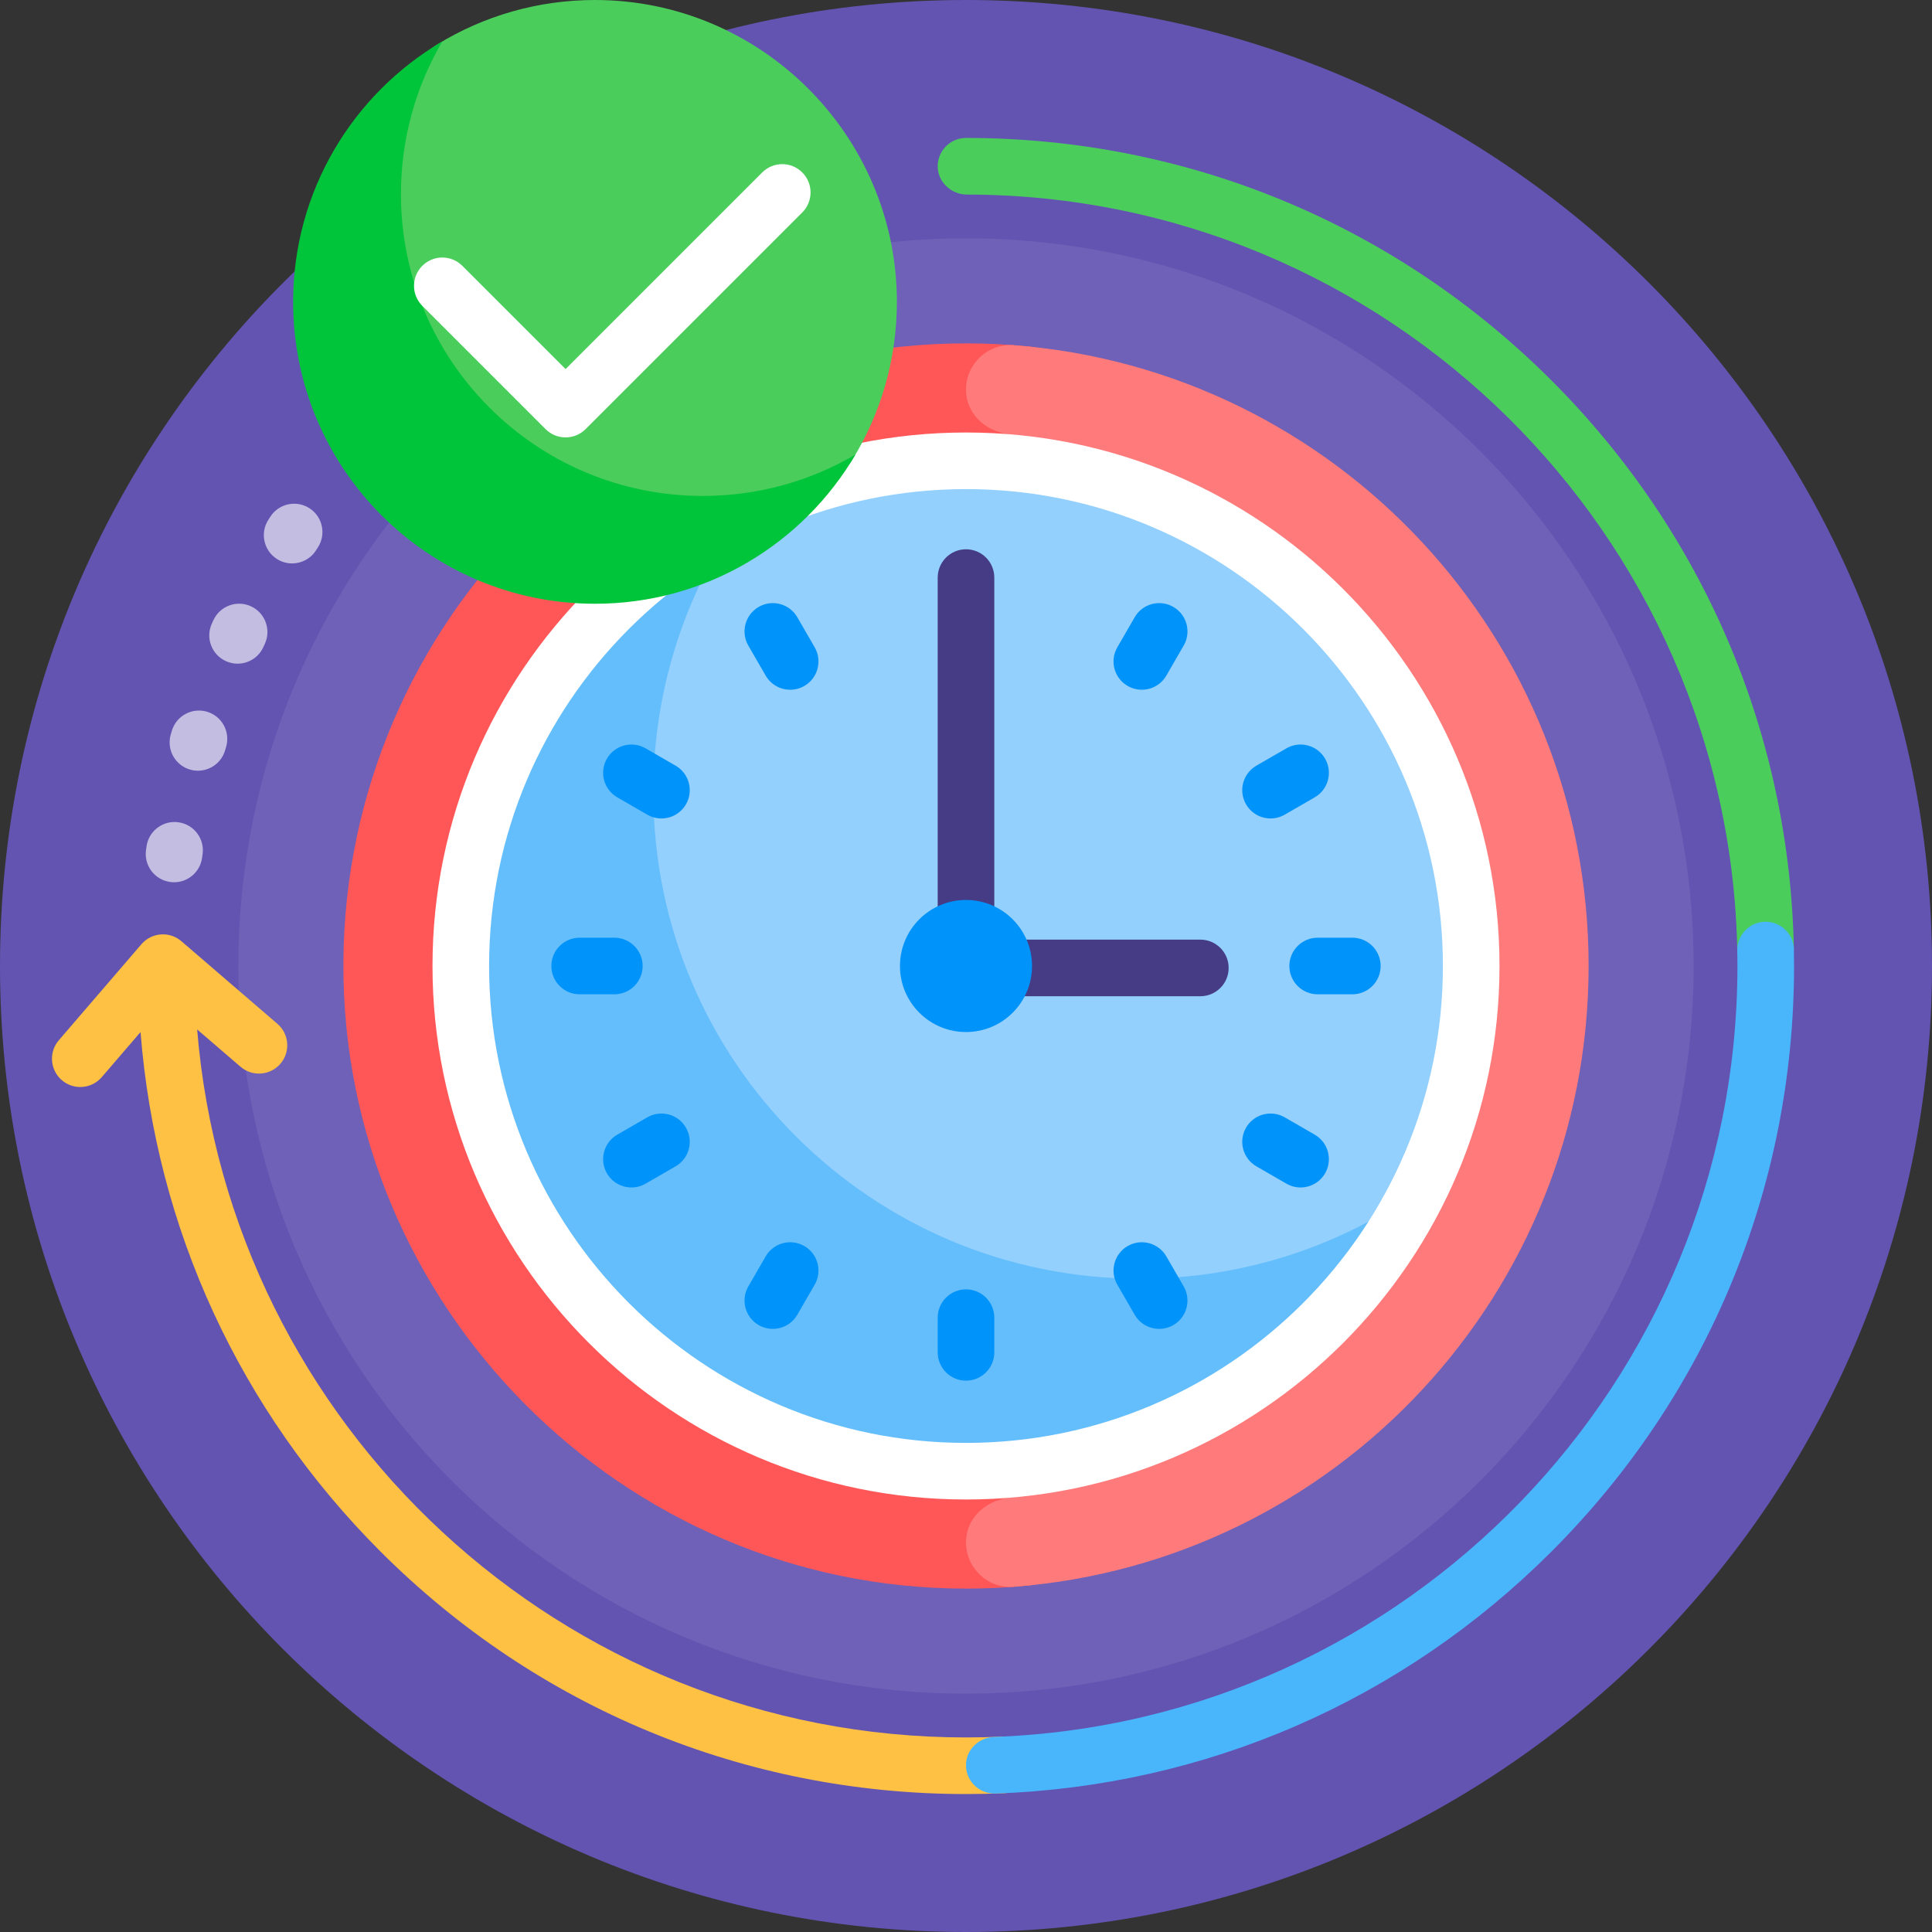 <svg id="Capa_1" enable-background="new 0 0 512 512" height="512" viewBox="0 0 512 512" width="512" xmlns="http://www.w3.org/2000/svg"><rect x="0" y="0" width="512" height="512" fill="#333333" stroke="none"/><g><path d="m512 256c0 141.385-114.615 256-256 256s-256-114.615-256-256 114.615-256 256-256 256 114.615 256 256z" fill="#6354b2"/><path d="m448.833 256c0 106.499-86.335 192.833-192.833 192.833s-192.833-86.334-192.833-192.833 86.334-192.833 192.833-192.833 192.833 86.334 192.833 192.833z" fill="#6e61b7"/><path d="m272.748 420.16c-5.507.555-11.093.84-16.747.84-91.085.001-165.591-75.014-164.998-166.098.591-90.622 74.236-163.902 164.997-163.902 5.587 0 11.11.278 16.554.82 8.217.819 14.499 7.687 14.499 15.945v296.474c0 8.182-6.164 15.1-14.305 15.921z" fill="#ff5757"/><path d="m59.92 197.933-.262.896c-.95 3.283-3.947 5.418-7.201 5.418-.69 0-1.392-.096-2.088-.297-3.979-1.151-6.271-5.31-5.121-9.289l.289-.985c1.175-3.972 5.351-6.238 9.319-5.063 3.973 1.176 6.24 5.348 5.064 9.32zm-12.58 19.984c-4.096-.599-7.905 2.243-8.501 6.342l-.144 1.011c-.572 4.103 2.29 7.892 6.393 8.464.351.049.699.073 1.045.073 3.683 0 6.896-2.714 7.418-6.465l.132-.923c.596-4.099-2.244-7.905-6.343-8.502zm34.679-83.224c-3.479-2.248-8.12-1.252-10.37 2.227l-.546.848c-2.234 3.488-1.218 8.126 2.27 10.361 1.253.802 2.654 1.186 4.039 1.186 2.471 0 4.891-1.22 6.322-3.456l.513-.795c2.247-3.479 1.25-8.122-2.228-10.371zm-15.507 25.985c-3.764-1.735-8.218-.092-9.952 3.669l-.426.932c-1.712 3.771-.043 8.217 3.729 9.929 1.006.457 2.06.673 3.096.673 2.853 0 5.578-1.636 6.834-4.402l.389-.849c1.733-3.761.09-8.216-3.67-9.952z" fill="#c3bde1"/><path d="m384.897 256.001c0 24.623-6.905 47.633-18.883 67.2-1.748 2.855-4.154 5.261-7.009 7.009-19.567 11.978-42.577 18.882-67.2 18.883-70.951.001-128.899-57.947-128.898-128.898 0-24.613 6.899-47.614 18.868-67.176 1.757-2.871 4.177-5.291 7.047-7.047 19.562-11.969 42.563-18.868 67.176-18.868 70.952-.002 128.9 57.946 128.899 128.897z" fill="#93d0fd"/><path d="m367.222 321.187c-22.39 38.12-63.817 63.71-111.222 63.71-71.188 0-128.897-57.709-128.897-128.897 0-47.405 25.591-88.832 63.71-111.222-11.234 19.125-17.676 41.404-17.676 65.187 0 71.188 57.709 128.897 128.897 128.897 23.784 0 46.063-6.441 65.188-17.675z" fill="#65befc"/><path d="m263.5 349.194v9.191c0 4.142-3.357 7.5-7.5 7.5s-7.5-3.358-7.5-7.5v-9.191c0-4.142 3.357-7.5 7.5-7.5s7.5 3.358 7.5 7.5zm-93.194-93.194c0-4.143-3.358-7.5-7.5-7.5h-9.191c-4.142 0-7.5 3.357-7.5 7.5s3.358 7.5 7.5 7.5h9.191c4.142 0 7.5-3.357 7.5-7.5zm188.079-7.5h-9.191c-4.142 0-7.5 3.357-7.5 7.5s3.358 7.5 7.5 7.5h9.191c4.142 0 7.5-3.357 7.5-7.5s-3.357-7.5-7.5-7.5zm-49.293 84.459c-2.071-3.587-6.658-4.816-10.245-2.745-3.588 2.071-4.816 6.658-2.745 10.245l4.595 7.96c2.071 3.587 6.657 4.816 10.245 2.745s4.816-6.658 2.745-10.245zm-97.79-169.377c-2.071-3.587-6.657-4.816-10.245-2.745s-4.816 6.658-2.745 10.245l4.596 7.96c2.071 3.587 6.658 4.816 10.245 2.745 3.588-2.071 4.816-6.658 2.745-10.245zm-39.76 132.52-7.96 4.596c-3.587 2.071-4.816 6.658-2.745 10.245s6.658 4.816 10.245 2.745l7.96-4.596c3.587-2.071 4.816-6.658 2.745-10.245s-6.659-4.816-10.245-2.745zm168.916-80.204 7.96-4.596c3.587-2.071 4.816-6.658 2.745-10.245-2.071-3.588-6.658-4.816-10.245-2.745l-7.96 4.596c-3.587 2.071-4.816 6.658-2.745 10.245 2.072 3.587 6.659 4.816 10.245 2.745zm7.96 84.8-7.96-4.596c-3.587-2.071-8.174-.842-10.245 2.745s-.842 8.174 2.745 10.245l7.96 4.596c3.587 2.071 8.174.842 10.245-2.745s.842-8.174-2.745-10.245zm-135.265 29.515c-3.587-2.071-8.174-.842-10.245 2.745l-4.596 7.96c-2.071 3.587-.842 8.174 2.745 10.245s8.174.842 10.245-2.745l4.595-7.96c2.072-3.587.843-8.173-2.744-10.245zm-34.111-127.305-7.96-4.596c-3.587-2.071-8.174-.842-10.245 2.745-2.071 3.588-.842 8.174 2.745 10.245l7.96 4.596c3.587 2.071 8.174.842 10.245-2.745 2.071-3.588.841-8.174-2.745-10.245zm131.901-42.072c-3.588-2.071-8.174-.842-10.245 2.745l-4.595 7.96c-2.071 3.587-.843 8.174 2.745 10.245 3.587 2.071 8.174.842 10.245-2.745l4.596-7.96c2.07-3.587.841-8.173-2.746-10.245z" fill="#0093fa"/><path d="m273.5 467.705c0 4.03-3.184 7.315-7.21 7.5-3.417.157-6.847.236-10.29.236-58.615 0-113.721-22.826-155.168-64.273-37.293-37.294-59.511-85.646-63.589-137.663l-10.285 11.955c-1.483 1.724-3.58 2.608-5.688 2.608-1.732 0-3.473-.596-4.889-1.814-3.14-2.702-3.495-7.437-.794-10.577l21.899-25.455c2.702-3.14 7.438-3.495 10.577-.794l25.455 21.899c3.14 2.702 3.495 7.437.794 10.577-2.702 3.141-7.438 3.496-10.577.794l-11.491-9.886c8.579 104.895 96.688 187.628 203.756 187.628 3.244 0 6.471-.076 9.679-.226 4.264-.2 7.821 3.222 7.821 7.491z" fill="#ffc143"/><path d="m460.414 252.702c-1.766-111.131-92.651-201.008-204.164-201.142-4.074-.005-7.612-3.177-7.745-7.249-.139-4.257 3.27-7.751 7.496-7.751 58.615 0 113.721 22.826 155.168 64.273 40.403 40.403 63.111 93.786 64.229 150.747.028 1.47-14.966 2.219-14.984 1.122z" fill="#4bcd5c"/><path d="m467.897 244.277c4.065 0 7.42 3.238 7.5 7.302.029 1.471.043 2.945.043 4.421 0 58.615-22.826 113.721-64.272 155.167-39.603 39.602-91.674 62.204-147.363 64.138-4.502.156-8.208-3.634-7.77-8.236.359-3.768 3.625-6.627 7.407-6.763 109.296-3.93 196.998-94.068 196.998-204.306 0-1.34-.013-2.678-.039-4.012-.081-4.224 3.271-7.711 7.496-7.711z" fill="#49b6fc"/><path d="m268.649 91.478c85.217 6.46 152.351 77.651 152.351 164.522s-67.134 158.062-152.351 164.522c-6.833.518-12.649-4.935-12.649-11.787 0-6.162 4.805-10.742 10.881-11.766 71.619-12.072 125.268-66.671 125.268-140.969s-51.46-128.897-125.268-140.969c-6.081-.994-10.881-5.604-10.881-11.766 0-6.852 5.816-12.305 12.649-11.787z" fill="#ff7a7a"/><path d="m325.606 256.511c0 4.142-3.357 7.5-7.5 7.5h-62.106c-4.143 0-7.5-3.358-7.5-7.5v-103.446c0-4.142 3.357-7.5 7.5-7.5s7.5 3.358 7.5 7.5v95.946h54.606c4.143 0 7.5 3.358 7.5 7.5z" fill="#463b85"/><path d="m273.5 256c0 9.665-7.835 17.5-17.5 17.5s-17.5-7.835-17.5-17.5 7.835-17.5 17.5-17.5 17.5 7.835 17.5 17.5z" fill="#0093fa"/><path d="m256 114.617c-77.959 0-141.384 63.424-141.384 141.383s63.425 141.383 141.384 141.383 141.384-63.424 141.384-141.383-63.425-141.383-141.384-141.383zm0 267.766c-69.688 0-126.384-56.695-126.384-126.383s56.696-126.383 126.384-126.383 126.384 56.695 126.384 126.383-56.696 126.383-126.384 126.383z" fill="#fff"/><path d="m237.682 80.001c0 15.282-4.285 29.563-11.719 41.708-1.085 1.772-2.578 3.265-4.35 4.35-12.144 7.434-26.426 11.719-41.708 11.719-44.036 0-80.001-35.965-80.001-80.001 0-15.276 4.282-29.552 11.71-41.693 1.09-1.782 2.592-3.284 4.374-4.374 12.142-7.428 26.418-11.71 41.694-11.71 44.036 0 80.001 35.965 80 80.001z" fill="#4bcd5c"/><path d="m226.712 120.458c-13.896 23.659-39.608 39.542-69.03 39.542-44.183 0-80-35.817-80-80 0-29.422 15.883-55.133 39.542-69.03-6.972 11.87-10.97 25.697-10.97 40.458 0 44.183 35.817 80 80 80 14.761.001 28.588-3.998 40.458-10.97z" fill="#00c53b"/><path d="m212.609 56.302-57.419 57.418c-1.465 1.464-3.385 2.197-5.304 2.197-1.92 0-3.839-.732-5.304-2.197l-32.669-32.669c-2.929-2.929-2.929-7.678 0-10.606 2.93-2.929 7.678-2.929 10.607 0l27.365 27.366 52.115-52.115c2.931-2.929 7.679-2.929 10.607 0 2.931 2.929 2.931 7.678.002 10.606z" fill="#fff"/></g></svg>